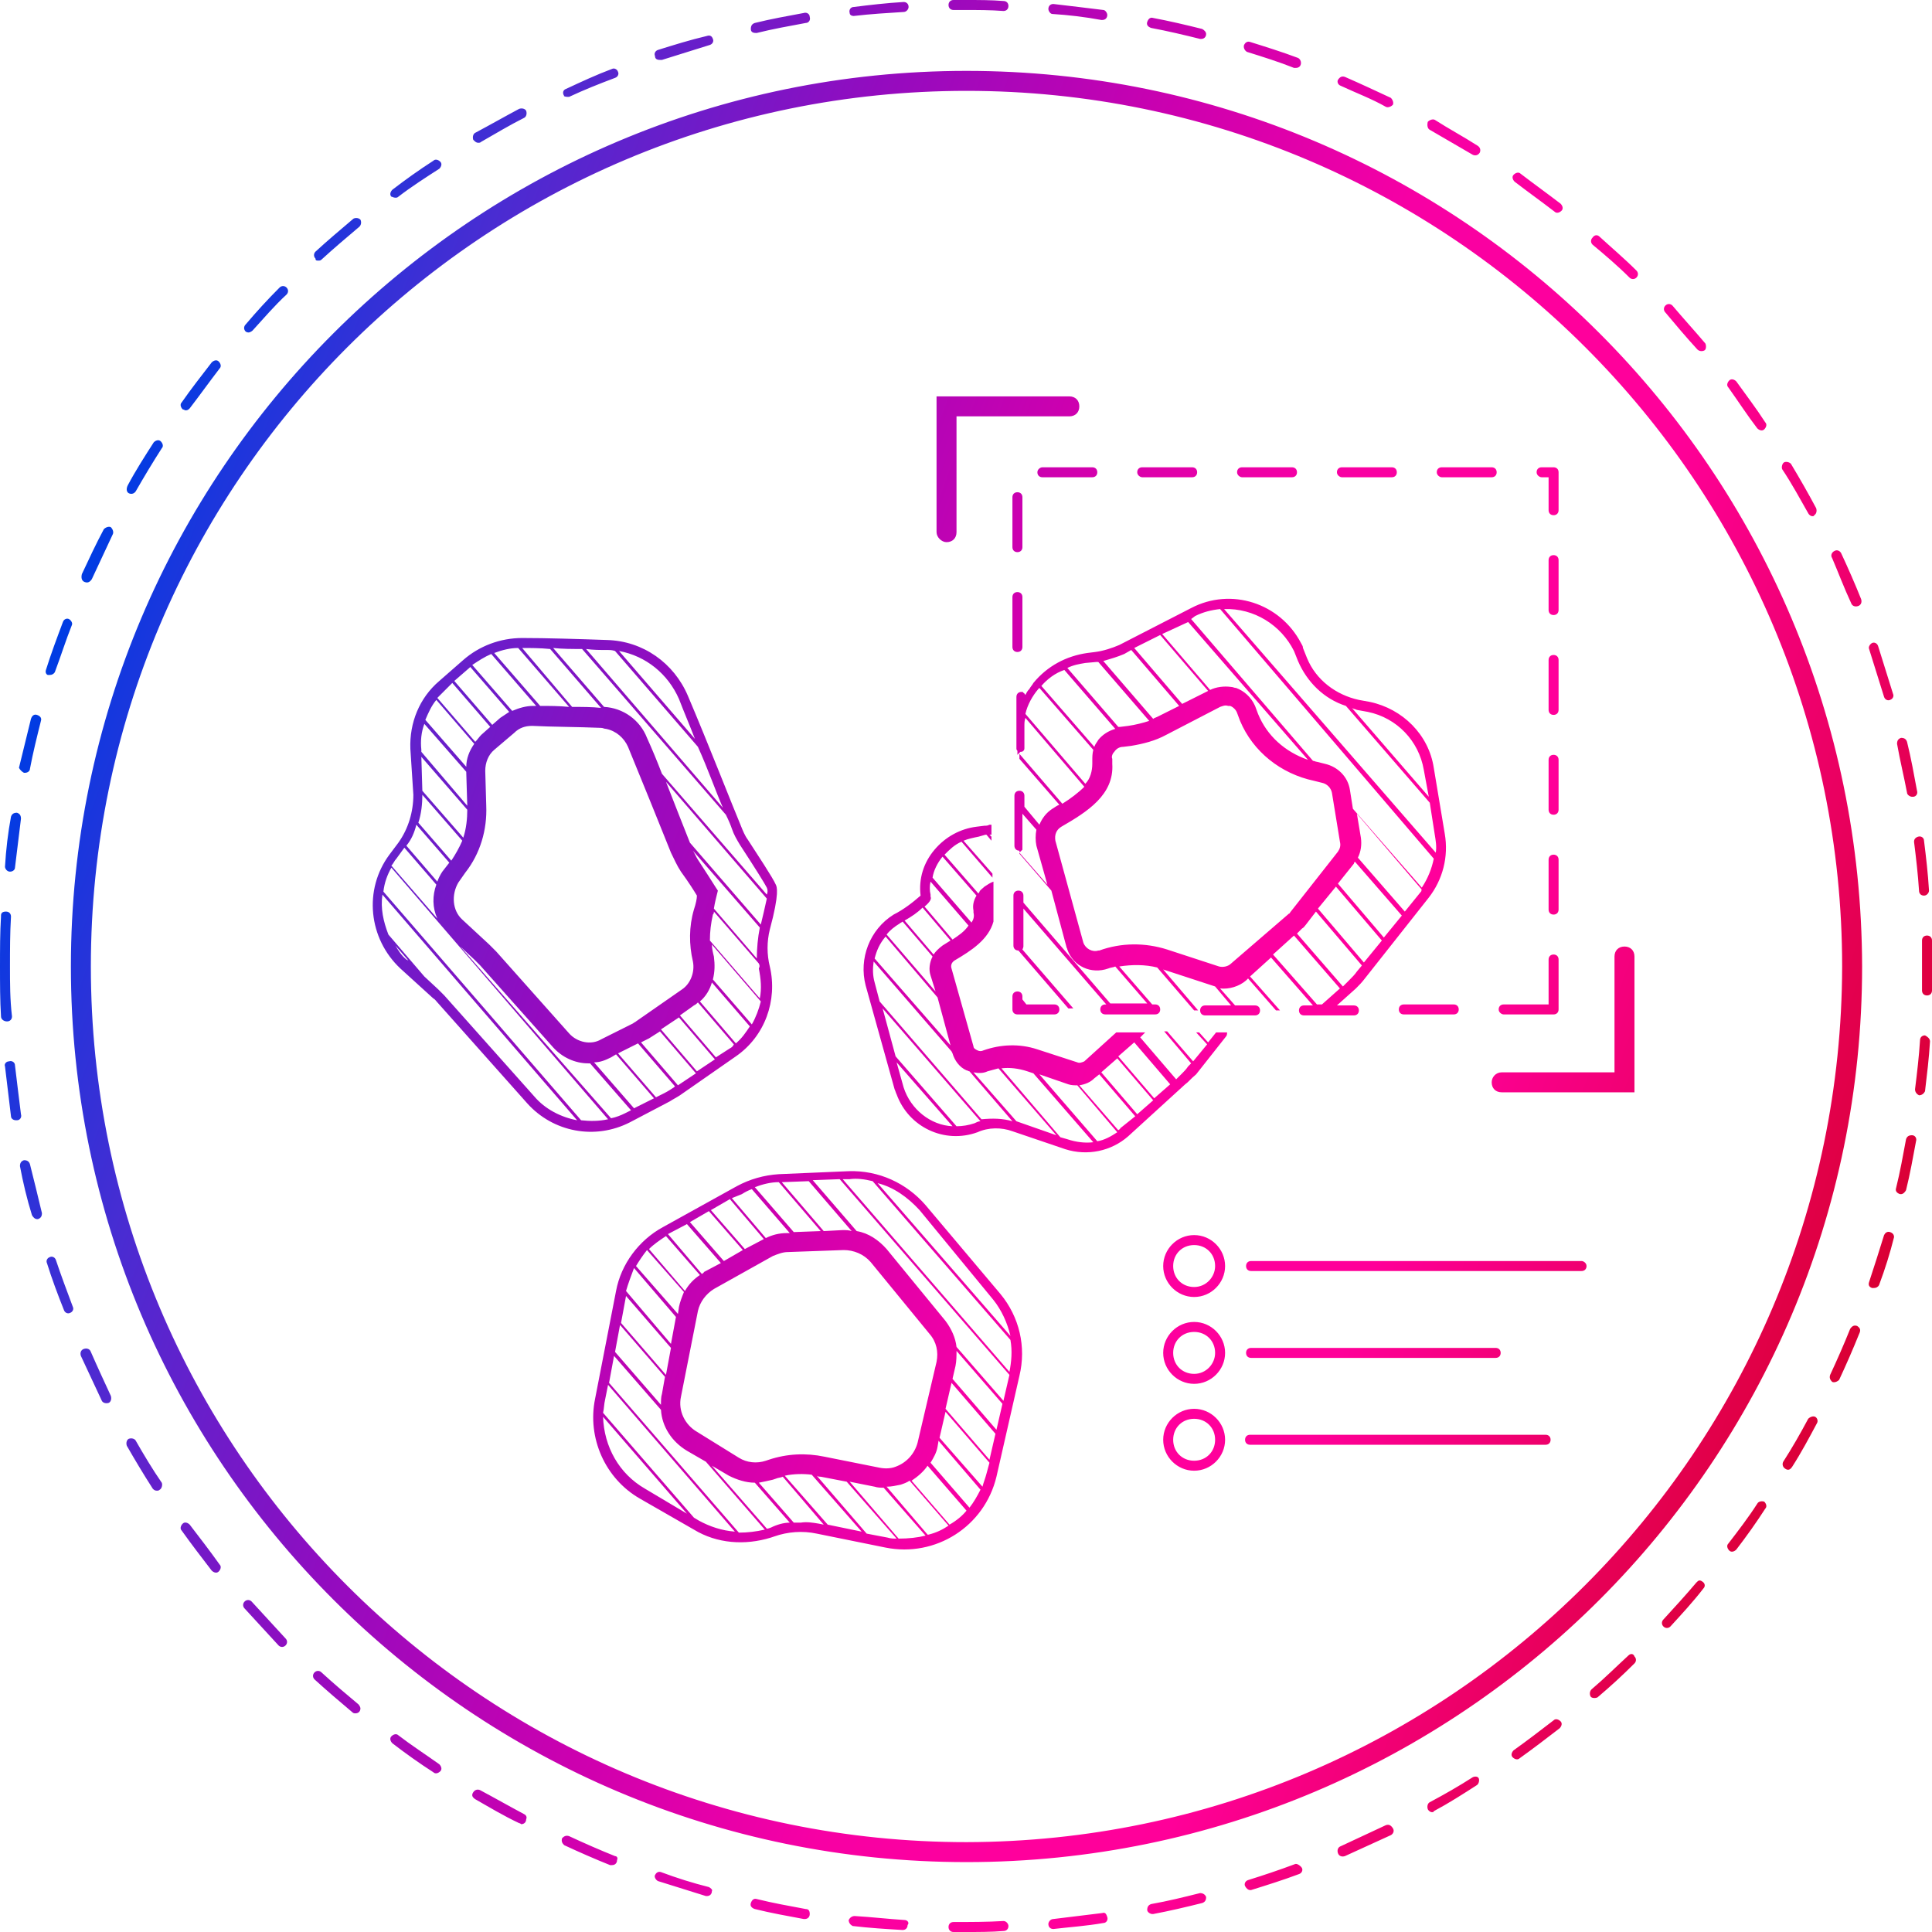 <?xml version="1.0" encoding="UTF-8"?>
<!-- Generator: Adobe Illustrator 25.1.0, SVG Export Plug-In . SVG Version: 6.00 Build 0)  -->
<svg xmlns="http://www.w3.org/2000/svg" xmlns:xlink="http://www.w3.org/1999/xlink" version="1.1" id="Ebene_1" x="0px" y="0px" viewBox="0 0 193.5 193.5" style="enable-background:new 0 0 193.5 193.5;" xml:space="preserve">
<style type="text/css">
	.st0{fill:url(#SVGID_1_);}
</style>
<linearGradient id="SVGID_1_" gradientUnits="userSpaceOnUse" x1="5.817" y1="140.863" x2="187.71" y2="74.659" gradientTransform="matrix(1 0 0 -1 0 204.506)">
	<stop offset="0" style="stop-color:#003CE3"></stop>
	<stop offset="0.137" style="stop-color:#492CD2"></stop>
	<stop offset="0.302" style="stop-color:#940BBF"></stop>
	<stop offset="0.452" style="stop-color:#CD00AF"></stop>
	<stop offset="0.582" style="stop-color:#F700A4"></stop>
	<stop offset="0.686" style="stop-color:#FF009C"></stop>
	<stop offset="0.751" style="stop-color:#FF0099"></stop>
	<stop offset="1" style="stop-color:#DA0035"></stop>
</linearGradient>
<path class="st0" d="M4.6,67.1c0.5-1.6,1.1-3.2,1.7-4.8c0.1-0.3,0.4-0.4,0.6-0.3s0.4,0.4,0.3,0.6c0,0,0,0,0,0  c-0.6,1.5-1.1,3.1-1.7,4.7c-0.1,0.2-0.3,0.3-0.5,0.3c-0.1,0-0.1,0-0.2,0C4.7,67.6,4.5,67.4,4.6,67.1C4.6,67.1,4.6,67.1,4.6,67.1z   M191.7,84.3c0.2,1.6,0.4,3.3,0.5,4.9c0,0.3,0.2,0.5,0.5,0.5c0,0,0,0,0,0c0.3,0,0.5-0.3,0.5-0.5c0,0,0,0,0,0c-0.1-1.7-0.3-3.4-0.5-5  c0-0.3-0.3-0.5-0.6-0.4S191.7,84.1,191.7,84.3L191.7,84.3L191.7,84.3z M90.6,192.3c-1.6-0.1-3.3-0.3-5-0.4c-0.3,0-0.5,0.2-0.6,0.4  c0,0.3,0.2,0.5,0.4,0.6c1.7,0.2,3.3,0.3,5,0.4c0,0,0,0,0,0c0.3,0,0.5-0.2,0.5-0.5C91.1,192.6,90.9,192.3,90.6,192.3L90.6,192.3z   M3,116.6c-0.1-0.3-0.3-0.4-0.6-0.4c-0.3,0.1-0.4,0.3-0.4,0.6l0,0c0.3,1.6,0.7,3.3,1.2,4.9c0.1,0.2,0.3,0.4,0.5,0.4c0,0,0.1,0,0.1,0  c0.3-0.1,0.4-0.3,0.4-0.6C3.8,119.8,3.4,118.2,3,116.6z M2.4,77.4c0,0,0.1,0,0.1,0C2.8,77.4,3,77.2,3,77c0.3-1.6,0.7-3.2,1.1-4.8  c0.1-0.3-0.1-0.5-0.4-0.6c-0.3-0.1-0.5,0.1-0.6,0.4l0,0c-0.4,1.6-0.8,3.3-1.2,4.9C2,77.1,2.2,77.3,2.4,77.4  C2.4,77.4,2.4,77.4,2.4,77.4z M8.5,58.3c0.3,0.1,0.5,0,0.7-0.3c0,0,0,0,0,0c0.7-1.5,1.4-3,2.1-4.5c0.1-0.2,0-0.5-0.2-0.7  c-0.2-0.1-0.5,0-0.7,0.2c-0.8,1.5-1.5,3-2.2,4.5C8.1,57.9,8.2,58.2,8.5,58.3C8.5,58.3,8.5,58.3,8.5,58.3z M1.5,106.7  c0-0.3-0.3-0.5-0.6-0.4c-0.3,0-0.5,0.3-0.4,0.5c0.2,1.7,0.4,3.3,0.6,5c0,0.2,0.2,0.4,0.5,0.4c0,0,0.1,0,0.1,0c0.3,0,0.5-0.3,0.4-0.6  C1.9,110,1.7,108.4,1.5,106.7z M1,87.3C1,87.3,1,87.3,1,87.3c0.3,0,0.5-0.2,0.5-0.4c0.2-1.6,0.4-3.3,0.6-4.9c0-0.3-0.1-0.5-0.4-0.6  c-0.3,0-0.5,0.1-0.6,0.4c0,0,0,0,0,0c-0.3,1.6-0.5,3.3-0.6,5C0.5,87,0.7,87.3,1,87.3C1,87.3,1,87.3,1,87.3z M0.7,102.3  c0.3,0,0.5-0.2,0.5-0.5c0,0,0,0,0,0C1,100.1,1,98.5,1,96.8v0c0,0,0,0,0,0c0-1.7,0-3.3,0.1-5c0-0.3-0.2-0.5-0.5-0.5c0,0,0,0,0,0  c-0.3,0-0.5,0.1-0.5,0.4c0,0,0,0,0,0.1C0,93.4,0,95.1,0,96.8v0c0,0,0,0,0,0c0,1.7,0,3.4,0.1,5C0.1,102.1,0.4,102.3,0.7,102.3  L0.7,102.3z M5.6,126.2c-0.1-0.3-0.4-0.4-0.6-0.3c-0.3,0.1-0.4,0.4-0.3,0.6c0.5,1.6,1.1,3.2,1.7,4.7c0.1,0.3,0.4,0.4,0.6,0.3  c0.3-0.1,0.4-0.4,0.3-0.6c0,0,0,0,0,0C6.7,129.3,6.1,127.7,5.6,126.2z M71,189c-1.6-0.4-3.2-0.9-4.8-1.5c-0.3-0.1-0.5,0.1-0.6,0.3  s0.1,0.5,0.3,0.6c0,0,0,0,0,0c1.6,0.5,3.2,1,4.8,1.5c0,0,0.1,0,0.1,0c0.3,0,0.5-0.2,0.5-0.5C71.4,189.3,71.2,189.1,71,189L71,189z   M61.6,185.9c-1.5-0.6-3.1-1.3-4.6-2c-0.3-0.1-0.5,0-0.7,0.2c-0.1,0.3,0,0.5,0.2,0.7l0,0c1.5,0.7,3.1,1.4,4.6,2c0.1,0,0.1,0,0.2,0  c0.3,0,0.5-0.2,0.5-0.5C61.9,186.1,61.8,185.9,61.6,185.9L61.6,185.9z M185.4,60.4c0.1,0.3,0.4,0.4,0.7,0.3s0.4-0.4,0.3-0.7  c-0.6-1.5-1.3-3.1-2-4.6c-0.1-0.2-0.4-0.4-0.7-0.2c-0.2,0.1-0.4,0.4-0.2,0.7c0,0,0,0,0,0C184.1,57.3,184.7,58.9,185.4,60.4z   M100.5,192.4c-1.6,0.1-3.3,0.1-5,0.1c-0.3,0-0.5,0.2-0.5,0.5c0,0.3,0.2,0.5,0.5,0.5c0,0,0,0,0,0c0.4,0,0.8,0,1.2,0  c1.3,0,2.6,0,3.8-0.1c0.3,0,0.5-0.2,0.5-0.5C101,192.7,100.8,192.4,100.5,192.4C100.6,192.4,100.5,192.4,100.5,192.4z M80.7,191.2  c-1.6-0.3-3.3-0.6-4.9-1c-0.3-0.1-0.5,0.1-0.6,0.4s0.1,0.5,0.4,0.6c1.6,0.4,3.3,0.7,4.9,1c0,0,0.1,0,0.1,0c0.3,0,0.5-0.2,0.5-0.5  C81.1,191.4,81,191.2,80.7,191.2L80.7,191.2z M25.2,160.4c-0.2-0.2-0.5-0.2-0.7,0s-0.2,0.5,0,0.7c0,0,0,0,0,0  c1.1,1.2,2.3,2.5,3.4,3.7c0.2,0.2,0.5,0.2,0.7,0c0.2-0.2,0.2-0.5,0-0.7C27.5,162.9,26.3,161.6,25.2,160.4z M52.5,181.7  c-1.5-0.8-2.9-1.6-4.4-2.4c-0.2-0.1-0.5-0.1-0.7,0.2s-0.1,0.5,0.2,0.7c0,0,0,0,0,0c1.4,0.8,2.9,1.7,4.4,2.4c0.1,0,0.2,0.1,0.2,0.1  c0.3,0,0.5-0.2,0.5-0.5C52.8,182,52.7,181.8,52.5,181.7L52.5,181.7z M19,152.7c-0.2-0.2-0.5-0.3-0.7-0.1c-0.2,0.2-0.3,0.5-0.1,0.7  c1,1.4,2,2.7,3,4c0.2,0.2,0.5,0.3,0.7,0.1s0.3-0.5,0.1-0.7C21,155.3,20,154,19,152.7z M9.1,135.4c-0.1-0.3-0.4-0.4-0.7-0.3  c-0.3,0.1-0.4,0.4-0.3,0.7c0,0,0,0,0,0c0.7,1.5,1.4,3,2.1,4.5c0.1,0.2,0.4,0.3,0.7,0.2c0.2-0.1,0.3-0.4,0.2-0.7  C10.5,138.5,9.8,137,9.1,135.4L9.1,135.4z M39.9,173.8c-0.2-0.2-0.5-0.1-0.7,0.1s-0.1,0.5,0.1,0.7c1.3,1,2.7,2,4.1,2.9  c0.2,0.2,0.5,0.1,0.7-0.1c0.2-0.2,0.1-0.5-0.1-0.7C42.6,175.7,41.2,174.8,39.9,173.8L39.9,173.8z M32.2,167.5  c-0.2-0.2-0.5-0.2-0.7,0s-0.2,0.5,0,0.7c0,0,0,0,0,0c1.2,1.1,2.5,2.2,3.8,3.3c0.1,0.1,0.2,0.1,0.3,0.1c0.3,0,0.5-0.2,0.5-0.5  c0-0.1-0.1-0.3-0.2-0.4C34.7,169.7,33.4,168.6,32.2,167.5L32.2,167.5z M124.9,5.2c1.6,0.5,3.2,1,4.7,1.6c0.1,0,0.1,0,0.2,0  c0.3,0,0.5-0.2,0.5-0.5c0-0.2-0.1-0.4-0.3-0.5c-1.6-0.6-3.2-1.1-4.8-1.6c-0.3-0.1-0.5,0.1-0.6,0.3c0,0,0,0,0,0  C124.5,4.8,124.7,5.1,124.9,5.2C124.9,5.2,124.9,5.2,124.9,5.2z M47.9,14.3c0.1,0,0.2,0,0.3-0.1c1.4-0.8,2.9-1.7,4.3-2.4  c0.2-0.1,0.3-0.4,0.2-0.7c-0.1-0.2-0.4-0.3-0.7-0.2c-1.5,0.8-2.9,1.6-4.4,2.4c-0.2,0.1-0.3,0.4-0.2,0.7  C47.6,14.2,47.7,14.3,47.9,14.3z M31.9,26.1c0.1,0,0.2,0,0.3-0.1c1.2-1.1,2.5-2.2,3.8-3.3c0.2-0.2,0.2-0.5,0.1-0.7  c-0.2-0.2-0.5-0.2-0.7-0.1c-1.3,1.1-2.6,2.2-3.8,3.3c-0.2,0.2-0.2,0.5,0,0.7C31.6,26.1,31.7,26.1,31.9,26.1L31.9,26.1z M39.6,19.8  c0.1,0,0.2,0,0.3-0.1c1.3-1,2.7-1.9,4.1-2.8c0.2-0.2,0.3-0.5,0.1-0.7c-0.2-0.2-0.5-0.3-0.7-0.1c-1.4,0.9-2.8,1.9-4.1,2.9  c-0.2,0.2-0.3,0.5-0.1,0.7C39.3,19.7,39.4,19.8,39.6,19.8z M18.6,41.1c0.2,0,0.3-0.1,0.4-0.2c1-1.3,2-2.7,3-4  c0.2-0.2,0.1-0.5-0.1-0.7s-0.5-0.1-0.7,0.1c-1,1.3-2.1,2.7-3,4c-0.2,0.2-0.1,0.5,0.1,0.7c0,0,0,0,0,0C18.4,41,18.5,41.1,18.6,41.1z   M12.9,49.4c0.2,0.1,0.5,0.1,0.7-0.2c0,0,0,0,0,0c0.8-1.4,1.7-2.9,2.6-4.3c0.2-0.2,0.1-0.5-0.1-0.7s-0.5-0.1-0.7,0.1c0,0,0,0,0,0  c-0.9,1.4-1.8,2.8-2.6,4.3C12.6,49,12.7,49.3,12.9,49.4C12.9,49.4,12.9,49.4,12.9,49.4L12.9,49.4z M24.9,33.3c0.1,0,0.3-0.1,0.4-0.2  c1.1-1.2,2.2-2.5,3.4-3.6c0.2-0.2,0.2-0.5,0-0.7c-0.2-0.2-0.5-0.2-0.7,0c-1.2,1.2-2.3,2.4-3.4,3.7c-0.2,0.2-0.2,0.5,0,0.7  C24.6,33.2,24.7,33.3,24.9,33.3L24.9,33.3z M85.5,1.6C85.5,1.6,85.6,1.6,85.5,1.6c1.7-0.2,3.4-0.3,5-0.4c0.3,0,0.5-0.3,0.5-0.5  c0-0.3-0.2-0.5-0.5-0.5c0,0,0,0,0,0c-1.7,0.1-3.4,0.3-5,0.5c-0.3,0-0.5,0.3-0.4,0.6C85.1,1.5,85.3,1.6,85.5,1.6z M66.1,6  c0.1,0,0.1,0,0.2,0c1.6-0.5,3.2-1,4.8-1.5c0.3-0.1,0.4-0.4,0.3-0.6c-0.1-0.3-0.3-0.4-0.6-0.3C69.1,4,67.5,4.5,65.9,5  c-0.3,0.1-0.4,0.4-0.3,0.6C65.6,5.9,65.8,6,66.1,6z M56.8,9.7c0.1,0,0.1,0,0.2,0c1.5-0.7,3-1.3,4.6-1.9c0.3-0.1,0.4-0.4,0.3-0.6  c-0.1-0.3-0.4-0.4-0.6-0.3c-1.6,0.6-3.1,1.3-4.6,2c-0.3,0.1-0.4,0.4-0.2,0.7C56.4,9.6,56.6,9.7,56.8,9.7z M75.7,3.3c0,0,0.1,0,0.1,0  c1.6-0.4,3.3-0.7,4.9-1c0.3,0,0.5-0.3,0.4-0.6c0-0.3-0.3-0.5-0.6-0.4c-1.6,0.3-3.3,0.6-4.9,1c-0.3,0.1-0.4,0.3-0.4,0.6  C75.2,3.2,75.4,3.3,75.7,3.3L75.7,3.3z M115.3,2.8c1.6,0.3,3.3,0.7,4.9,1.1c0,0,0.1,0,0.1,0c0.3,0,0.5-0.2,0.5-0.5  c0-0.2-0.2-0.4-0.4-0.5c-1.6-0.4-3.3-0.8-4.9-1.1c-0.3-0.1-0.5,0.1-0.6,0.4C114.8,2.5,115,2.7,115.3,2.8  C115.3,2.8,115.3,2.8,115.3,2.8L115.3,2.8z M143.2,13c1.4,0.8,2.9,1.7,4.3,2.5c0.2,0.1,0.5,0.1,0.7-0.2c0.1-0.2,0.1-0.5-0.2-0.7  c-1.4-0.9-2.9-1.7-4.3-2.6c-0.2-0.1-0.5,0-0.7,0.2C142.9,12.6,143,12.9,143.2,13L143.2,13z M163.2,27.8c0.2,0.2,0.5,0.2,0.7,0  s0.2-0.5,0-0.7l0,0c-1.2-1.2-2.5-2.3-3.7-3.4c-0.2-0.2-0.5-0.2-0.7,0.1c-0.2,0.2-0.2,0.5,0,0.7C160.7,25.5,162,26.6,163.2,27.8  L163.2,27.8z M155.7,21.2c0.2,0.2,0.5,0.1,0.7-0.1c0.2-0.2,0.1-0.5-0.1-0.7l0,0c-1.3-1-2.7-2-4-3c-0.2-0.2-0.5-0.1-0.7,0.1  c-0.2,0.2-0.1,0.5,0.1,0.7C153,19.2,154.4,20.2,155.7,21.2L155.7,21.2z M170,35c0.2,0.2,0.5,0.2,0.7,0.1s0.2-0.5,0.1-0.7  c-1.1-1.3-2.2-2.5-3.3-3.8c-0.2-0.2-0.5-0.2-0.7,0c-0.2,0.2-0.2,0.5,0,0.7C167.8,32.5,168.9,33.8,170,35z M176,42.9  c0.2,0.2,0.5,0.3,0.7,0.1s0.3-0.5,0.1-0.7l0,0c-0.9-1.4-1.9-2.7-2.9-4.1c-0.2-0.2-0.5-0.3-0.7-0.1s-0.3,0.5-0.1,0.7l0,0  C174.1,40.2,175,41.6,176,42.9L176,42.9z M95.5,1c0.4,0,0.7,0,1.1,0c1.3,0,2.6,0,3.9,0.1h0c0.3,0,0.5-0.2,0.5-0.5  c0-0.3-0.2-0.5-0.5-0.5C99.3,0,98,0,96.8,0c-0.4,0-0.8,0-1.3,0C95.2,0,95,0.2,95,0.5c0,0,0,0,0,0C95,0.8,95.2,1,95.5,1  C95.5,1,95.5,1,95.5,1z M105.4,1.4c1.6,0.1,3.3,0.3,4.9,0.6c0,0,0,0,0.1,0c0.3,0,0.5-0.2,0.5-0.5c0-0.2-0.2-0.5-0.4-0.5  c-1.6-0.2-3.3-0.4-5-0.6c-0.3,0-0.5,0.2-0.5,0.5C105,1.1,105.2,1.4,105.4,1.4C105.4,1.4,105.4,1.4,105.4,1.4L105.4,1.4z   M110.4,191.6c-1.6,0.2-3.3,0.4-4.9,0.6c-0.3,0-0.5,0.3-0.5,0.5c0,0.3,0.2,0.5,0.5,0.5c0,0,0,0,0,0c1.7-0.2,3.3-0.3,5-0.6  c0.3,0,0.5-0.3,0.4-0.6S110.7,191.5,110.4,191.6L110.4,191.6L110.4,191.6z M134.3,8.6c1.5,0.7,3.1,1.3,4.5,2.1  c0.2,0.1,0.5,0,0.7-0.2c0.1-0.2,0-0.5-0.2-0.7c-1.5-0.7-3-1.4-4.6-2.1c-0.3-0.1-0.5,0-0.7,0.3C133.9,8.2,134,8.5,134.3,8.6  L134.3,8.6z M181.1,51.4c0.1,0.2,0.3,0.3,0.4,0.3c0.1,0,0.2,0,0.2-0.1c0.2-0.1,0.3-0.4,0.2-0.7c-0.8-1.5-1.6-2.9-2.5-4.4  c-0.1-0.2-0.5-0.3-0.7-0.2s-0.3,0.5-0.2,0.7C179.5,48.5,180.3,50,181.1,51.4z M13.6,144.3c-0.1-0.2-0.4-0.3-0.7-0.2  c-0.2,0.1-0.3,0.4-0.2,0.7c0.8,1.4,1.7,2.9,2.6,4.3c0.1,0.1,0.2,0.2,0.4,0.2c0.1,0,0.2,0,0.3-0.1c0.2-0.1,0.3-0.5,0.2-0.7  c0,0,0,0,0,0C15.3,147.2,14.4,145.7,13.6,144.3z M191.5,113.7c-0.3,0-0.5,0.1-0.6,0.4c-0.3,1.6-0.6,3.3-1,4.9  c-0.1,0.3,0.1,0.5,0.4,0.6c0,0,0,0,0,0c0,0,0.1,0,0.1,0c0.2,0,0.4-0.2,0.5-0.4c0.4-1.6,0.7-3.3,1-4.9  C192,114,191.8,113.7,191.5,113.7L191.5,113.7z M193.5,94.2c0-0.3-0.2-0.5-0.5-0.5h0c-0.3,0-0.5,0.2-0.5,0.5c0,0,0,0,0,0  c0,0.8,0,1.7,0,2.5c0,0.8,0,1.6,0,2.5c0,0.3,0.2,0.5,0.5,0.5h0c0.3,0,0.5-0.2,0.5-0.5c0-0.8,0-1.7,0-2.5  C193.5,95.9,193.5,95.1,193.5,94.2L193.5,94.2z M192.8,103.7c-0.3,0-0.5,0.2-0.5,0.5c-0.1,1.6-0.3,3.3-0.5,4.9  c0,0.3,0.2,0.5,0.4,0.6c0.3,0,0.5-0.2,0.6-0.4c0.2-1.7,0.4-3.3,0.5-5C193.3,104,193,103.8,192.8,103.7z M120.2,189.6  c-1.6,0.4-3.2,0.8-4.9,1.1c-0.3,0.1-0.4,0.3-0.4,0.6c0,0.2,0.3,0.4,0.5,0.4c0,0,0.1,0,0.1,0c1.6-0.3,3.3-0.7,4.9-1.1  c0.3-0.1,0.4-0.3,0.4-0.6C120.7,189.7,120.4,189.6,120.2,189.6L120.2,189.6z M191,79.4c0,0.2,0.3,0.4,0.5,0.4c0,0,0.1,0,0.1,0  c0.3,0,0.5-0.3,0.4-0.6c-0.3-1.6-0.6-3.3-1-4.9c-0.1-0.3-0.3-0.4-0.6-0.4c0,0,0,0,0,0c-0.3,0.1-0.4,0.3-0.4,0.6  C190.3,76.2,190.7,77.8,191,79.4z M188.7,69.8c0.1,0.3,0.4,0.4,0.6,0.3c0.3-0.1,0.4-0.4,0.3-0.6c-0.5-1.6-1-3.2-1.5-4.8  c-0.1-0.3-0.4-0.4-0.6-0.3s-0.4,0.4-0.3,0.6C187.7,66.6,188.2,68.2,188.7,69.8L188.7,69.8z M189.3,123.4c-0.3-0.1-0.5,0.1-0.6,0.3  c0,0,0,0,0,0c-0.5,1.6-1,3.2-1.5,4.7c-0.1,0.3,0,0.5,0.3,0.6c0,0,0,0,0,0c0.1,0,0.1,0,0.2,0c0.2,0,0.4-0.1,0.5-0.3  c0.6-1.6,1.1-3.2,1.5-4.8C189.7,123.7,189.6,123.5,189.3,123.4C189.3,123.4,189.3,123.4,189.3,123.4L189.3,123.4z M186,132.8  c-0.3-0.1-0.5,0-0.7,0.3c-0.6,1.5-1.3,3.1-2,4.6c-0.1,0.3,0,0.5,0.2,0.7c0.2,0.1,0.5,0,0.7-0.2c0.7-1.5,1.4-3.1,2-4.6  C186.4,133.2,186.3,133,186,132.8L186,132.8z M147.5,178c-1.4,0.9-2.8,1.7-4.3,2.5c-0.2,0.1-0.3,0.4-0.2,0.7  c0.1,0.2,0.3,0.3,0.4,0.3c0.1,0,0.2,0,0.2-0.1c1.5-0.8,2.9-1.7,4.3-2.6c0.2-0.1,0.3-0.5,0.2-0.7S147.7,177.9,147.5,178z   M138.8,182.8c-1.5,0.7-3,1.4-4.5,2.1c-0.3,0.1-0.4,0.4-0.3,0.7s0.4,0.4,0.7,0.3c1.5-0.7,3.1-1.4,4.6-2.1c0.2-0.1,0.4-0.4,0.2-0.7  S139.1,182.7,138.8,182.8L138.8,182.8z M155.6,172.3c-1.3,1-2.6,2-4,3c-0.2,0.2-0.3,0.5-0.1,0.7s0.5,0.3,0.7,0.1c0,0,0,0,0,0  c1.4-1,2.7-2,4-3c0.2-0.2,0.3-0.5,0.1-0.7S155.8,172.1,155.6,172.3L155.6,172.3z M129.7,186.7c-1.6,0.6-3.1,1.1-4.7,1.6  c-0.3,0.1-0.4,0.4-0.3,0.6c0.1,0.2,0.3,0.4,0.5,0.4c0,0,0.1,0,0.1,0c1.6-0.5,3.2-1,4.8-1.6c0.3-0.1,0.4-0.4,0.3-0.6  S129.9,186.6,129.7,186.7L129.7,186.7z M163.1,165.8c-1.2,1.1-2.4,2.3-3.7,3.4c-0.2,0.2-0.2,0.5-0.1,0.7s0.5,0.2,0.7,0.1  c1.3-1.1,2.5-2.2,3.7-3.4c0.2-0.2,0.2-0.5,0-0.7C163.6,165.6,163.3,165.6,163.1,165.8L163.1,165.8z M176,150.6  c-0.9,1.4-1.9,2.7-2.9,4c-0.2,0.2-0.1,0.5,0.1,0.7s0.5,0.1,0.7-0.1c1-1.3,2-2.7,2.9-4.1c0.2-0.2,0.1-0.5-0.1-0.7  C176.4,150.3,176.1,150.4,176,150.6L176,150.6L176,150.6z M169.9,158.5c-1.1,1.3-2.2,2.5-3.3,3.7c-0.2,0.2-0.2,0.5,0,0.7  c0.2,0.2,0.5,0.2,0.7,0c0,0,0,0,0,0c1.1-1.2,2.3-2.5,3.3-3.8c0.2-0.2,0.2-0.5-0.1-0.7S170.1,158.3,169.9,158.5z M181.8,141.9  c-0.2-0.1-0.5,0-0.7,0.2c-0.8,1.5-1.6,2.9-2.5,4.3c-0.1,0.2-0.1,0.5,0.2,0.7s0.5,0.1,0.7-0.2c0.9-1.4,1.7-2.9,2.5-4.4  C182.1,142.3,182,142,181.8,141.9L181.8,141.9z M186.5,96.8c0,49.5-40.2,89.7-89.7,89.7c-49.5,0-89.7-40.2-89.7-89.7  c0-49.5,40.2-89.7,89.7-89.7C146.3,7.1,186.4,47.2,186.5,96.8L186.5,96.8z M184.5,96.8c0-48.4-39.3-87.7-87.7-87.7  S9.1,48.3,9.1,96.8s39.3,87.7,87.7,87.7c0,0,0,0,0,0C145.2,184.4,184.4,145.2,184.5,96.8L184.5,96.8z M63.1,112.4  c-3.5,1.8-7.7,1-10.3-1.9l-8.9-10c-0.2-0.2-0.3-0.4-0.5-0.5l-3.3-3c-3.2-3-3.7-7.9-1.1-11.4l0.9-1.2c1-1.4,1.5-3.1,1.5-4.8L41.1,75  c-0.1-2.6,0.9-5.1,2.9-6.8l2.4-2.1c1.6-1.4,3.7-2.2,5.9-2.2c2.4,0,5.7,0.1,8.5,0.2c3.6,0.1,6.7,2.3,8.1,5.6v0c2,4.7,4.5,11.1,5.3,13  c0.2,0.5,0.4,1,0.7,1.4c0.9,1.4,2.5,3.8,2.8,4.5c0.1,0.2,0.4,0.8-0.6,4.5c-0.3,1.2-0.3,2.5,0,3.7c0.8,3.4-0.5,7-3.4,9l-5.6,3.9  c-0.3,0.2-0.7,0.4-1,0.6L63.1,112.4z M42.2,75.3l4.6,5.4l-0.1-3.3c0,0,0-0.1,0-0.1l-4.2-4.8c-0.3,0.8-0.4,1.7-0.3,2.6L42.2,75.3z   M46.8,81.1l-4.6-5.3l0.1,3.4l4.1,4.7C46.7,83,46.8,82,46.8,81.1z M47.5,74.5l-3.8-4.4c-0.5,0.6-0.8,1.3-1.1,2l4.1,4.7  C46.7,76,47,75.2,47.5,74.5z M41.9,82.4l3.3,3.8c0.4-0.6,0.8-1.3,1.1-2l-4-4.6C42.3,80.5,42.2,81.5,41.9,82.4z M46.3,92.1l2.7,2.5  c0.2,0.2,0.5,0.5,0.7,0.7l7.3,8.2c0.8,0.9,2.2,1.2,3.2,0.6l3.2-1.6c0.1-0.1,0.2-0.1,0.3-0.2l4.6-3.2c0.9-0.6,1.3-1.8,1.1-2.8  c-0.4-1.7-0.4-3.5,0.1-5.2c0.2-0.6,0.3-1.1,0.3-1.4c-0.3-0.5-0.8-1.3-1.6-2.4c-0.4-0.6-0.7-1.3-1-1.9c-1-2.5-2.9-7.2-4.3-10.6  c-0.4-0.9-1.2-1.6-2.2-1.8h0c-0.2,0-0.3-0.1-0.5-0.1c-2.3-0.1-5-0.1-6.9-0.2l0,0c-0.7,0-1.3,0.2-1.8,0.7l-2,1.7  c-0.6,0.5-0.9,1.3-0.9,2.1l0.1,3.5c0.1,2.4-0.6,4.8-2.1,6.7l-0.7,1C45.2,89.6,45.3,91.2,46.3,92.1L46.3,92.1z M51.9,64.9  c-0.8,0-1.6,0.2-2.4,0.5l4.6,5.3c0.9,0,1.9,0,2.9,0.1L51.9,64.9z M49.2,65.5c-0.7,0.3-1.3,0.7-1.9,1.1l4,4.6  c0.7-0.3,1.4-0.5,2.1-0.5c0.1,0,0.2,0,0.3,0L49.2,65.5z M76,96.5l-4.5-5.2c0,0.1,0,0.2-0.1,0.3c-0.2,0.9-0.3,1.7-0.3,2.6l5,5.8  c0.2-1,0.1-2-0.1-3C76.1,96.8,76.1,96.7,76,96.5z M76.1,92.9l-6.7-7.7c0.2,0.3,0.3,0.6,0.5,0.9c0.9,1.4,1.5,2.3,1.8,2.8l0.2,0.3  l-0.1,0.4c-0.1,0.4-0.2,0.8-0.3,1.4l4.3,5C75.8,95,75.9,93.9,76.1,92.9L76.1,92.9z M71.4,98.1l3.9,4.5c0.4-0.7,0.7-1.5,0.9-2.3  l-4.9-5.7c0,0.4,0.1,0.8,0.2,1.2C71.6,96.6,71.6,97.3,71.4,98.1L71.4,98.1z M76.8,90L66.7,78.3c0.9,2.3,1.8,4.6,2.4,6.1l7.1,8.2  C76.4,91.8,76.6,90.9,76.8,90L76.8,90z M65,104c-0.2,0.1-0.4,0.2-0.6,0.3l-0.2,0.1l3.7,4.3l1.8-1.2l-3.6-4.2L65,104z M69.8,107.3  l1.8-1.2l-3.6-4.2l-1.8,1.2L69.8,107.3z M59.5,106.4l4,4.6l2-1l-3.8-4.4l-0.5,0.3C60.6,106.2,60.1,106.4,59.5,106.4z M67.5,108.9  l0.1-0.1l-3.7-4.3l-2,1l3.8,4.4l0.8-0.4C66.9,109.3,67.2,109.1,67.5,108.9L67.5,108.9z M73.1,105c0.2-0.1,0.3-0.2,0.4-0.4l-3.6-4.2  c-0.1,0.1-0.2,0.2-0.4,0.3l-1.4,1l3.6,4.2L73.1,105z M75.1,102.8l-3.8-4.4c-0.2,0.7-0.6,1.4-1.2,1.9l3.6,4.2  C74.3,104,74.7,103.4,75.1,102.8z M74.1,84.6c-0.3-0.5-0.6-1-0.8-1.6c-0.1-0.3-0.3-0.8-0.6-1.4L58.3,65c-1,0-2,0-2.9-0.1l5.1,5.9  c1.9,0.1,3.6,1.3,4.3,3.1c0.5,1.1,1,2.3,1.5,3.6l10.5,12.1c0.1-0.2,0.1-0.5,0-0.7C76.6,88.5,75.6,86.9,74.1,84.6L74.1,84.6z M68,70  L68,70c-1.1-2.5-3.3-4.3-6-4.8l7.6,8.8C69.1,72.7,68.5,71.3,68,70z M60.8,65.1c-0.7,0-1.4,0-2.1-0.1l13.7,15.9  c-0.7-1.6-1.5-3.9-2.5-6.1l-8.3-9.6C61.3,65.1,61.1,65.1,60.8,65.1L60.8,65.1z M52.3,64.9L52.3,64.9l5,5.9c1,0,2,0,2.9,0.1L55.1,65  C54.1,64.9,53.1,64.9,52.3,64.9L52.3,64.9z M45.5,68.2l3.8,4.4l0.8-0.7c0.3-0.2,0.6-0.4,0.9-0.6l-3.9-4.5c0,0,0,0-0.1,0.1L45.5,68.2  z M43.8,69.9l3.8,4.4c0.2-0.2,0.4-0.5,0.6-0.7l0.9-0.8l-3.8-4.4L44.7,69C44.4,69.3,44.1,69.6,43.8,69.9L43.8,69.9z M40.7,84.7  l3.1,3.6c0.1-0.3,0.3-0.7,0.5-1l0.7-0.9l-3.3-3.8C41.5,83.4,41.2,84.1,40.7,84.7z M39.7,86c-0.2,0.2-0.3,0.5-0.5,0.7l4.6,5.3  c-0.5-1.1-0.5-2.3-0.1-3.4l-3.2-3.7L39.7,86z M53.5,109.8c1.1,1.3,2.7,2.1,4.3,2.4L38.3,89.6c-0.2,1.4,0.1,2.7,0.6,4l3.6,4.2  l1.4,1.3c0.2,0.2,0.4,0.4,0.6,0.6L53.5,109.8z M40.7,96.1l0.2,0.1l-1.3-1.5C39.9,95.2,40.2,95.7,40.7,96.1z M60.9,112.1L39.2,86.9  c-0.4,0.7-0.7,1.5-0.8,2.4l19.8,22.9C59.1,112.3,60,112.3,60.9,112.1z M62.6,111.5l0.6-0.3l-4.1-4.7c-0.1,0-0.1,0-0.2,0  c-1.3,0-2.6-0.6-3.5-1.6l-7.3-8.2c-0.2-0.2-0.4-0.4-0.6-0.6l-1.4-1.3L61.2,112C61.7,111.9,62.2,111.7,62.6,111.5L62.6,111.5z   M100.2,129.6c1.9,2.3,2.6,5.3,1.9,8.2l-2.3,10.1c-1.2,5-6.1,8.1-11.1,7.1l-6.9-1.4c-1.4-0.3-2.9-0.2-4.3,0.3l-0.3,0.1  c-2.6,0.8-5.4,0.6-7.7-0.8l-5.4-3.1c-3.5-2-5.3-6.1-4.5-10l2.1-10.8c0.5-2.7,2.3-5.1,4.7-6.4l7.4-4.1c1.3-0.7,2.7-1.1,4.2-1.2l7-0.3  c3-0.1,5.8,1.2,7.7,3.4L100.2,129.6z M87.9,118.5l13.3,15.3c-0.3-1.3-0.9-2.6-1.7-3.6l-7.4-9C90.9,119.9,89.5,118.9,87.9,118.5z   M84.4,118.1l16.7,19.3c0.2-1,0.3-2.1,0.1-3.2l-13.8-15.9c-0.8-0.2-1.6-0.3-2.3-0.2L84.4,118.1z M93.8,136.4c0.2-1,0-2-0.7-2.8  l-5.9-7.2c-0.7-0.8-1.7-1.2-2.7-1.2l-5.6,0.2c-0.5,0-1,0.2-1.5,0.4l-5.9,3.3c-0.8,0.5-1.4,1.3-1.6,2.2l-1.7,8.6  c-0.3,1.4,0.4,2.8,1.6,3.5L74,146c0.8,0.5,1.8,0.6,2.7,0.3l0.3-0.1c1.8-0.6,3.7-0.7,5.6-0.3l5.5,1.1c0.5,0.1,1.1,0.1,1.6-0.1  c1.1-0.4,1.9-1.3,2.2-2.4L93.8,136.4z M78.6,147.8l4.3,4.9l3.4,0.7l-5-5.7C80.5,147.6,79.5,147.6,78.6,147.8L78.6,147.8z   M66.2,141.2l-4.7-5.4l-0.5,2.7l13,15c0.9,0,1.7-0.1,2.6-0.3l-5.9-6.8l-1.9-1.1C67.3,144.4,66.3,142.9,66.2,141.2L66.2,141.2z   M70,152.3c1.1,0.6,2.3,1,3.6,1.1l-12.7-14.7l-0.3,1.5c-0.1,0.4-0.1,0.9-0.2,1.3l9.1,10.5L70,152.3z M70.1,127.7l-3.4-3.9  c-0.6,0.4-1.2,0.8-1.7,1.3l3.6,4.2C69,128.6,69.5,128.1,70.1,127.7z M67.2,135l-4.5-5.2l-0.5,2.7l4.5,5.2L67.2,135z M62.1,132.7  l-0.5,2.7l4.6,5.3c0-0.4,0-0.8,0.1-1.1l0.3-1.7L62.1,132.7z M76.5,124.1C76.5,124.1,76.5,124.1,76.5,124.1l-3.4-4l-1.9,1.1l3.4,3.9  L76.5,124.1z M71,121.3l-1.9,1.1l3.4,3.9l1.9-1.1L71,121.3z M84.4,123.2c0.3,0,0.6,0,0.9,0.1l-4.3-5l-2.7,0.1l4.2,4.9L84.4,123.2z   M78,118.4c-0.8,0-1.6,0.2-2.4,0.5l3.9,4.5l2.7-0.1L78,118.4z M94.7,141.1l4.4,5.1l0.6-2.6l-4.4-5.1L94.7,141.1z M99.8,143.2  l0.6-2.6l-4.6-5.3c0,0.5,0,1-0.1,1.5l-0.3,1.3L99.8,143.2z M100.5,140.3l0.6-2.6l-17-19.6l-2.7,0.1l4.4,5.1c1.2,0.2,2.2,0.9,3,1.8  l5.9,7.2c0.6,0.8,1,1.7,1.1,2.6L100.5,140.3z M73.3,120l3.4,4c0.6-0.3,1.3-0.5,2.1-0.5l0.3,0l-3.8-4.4c-0.3,0.1-0.7,0.3-1,0.5  L73.3,120z M66.9,123.6L66.9,123.6l3.4,4c0.1-0.1,0.2-0.1,0.2-0.2l1.7-0.9l-3.4-3.9L66.9,123.6z M63.7,126.8l4.2,4.8l0.1-0.7  c0.1-0.5,0.3-1,0.5-1.5l-3.7-4.2C64.4,125.7,64,126.3,63.7,126.8L63.7,126.8z M62.7,129.3L62.7,129.3l4.5,5.3l0.5-2.7l-4.2-4.9  C63.2,127.8,62.9,128.6,62.7,129.3L62.7,129.3z M64.6,149.1l4.2,2.5l-8.4-9.7C60.5,144.9,62,147.6,64.6,149.1L64.6,149.1z   M79.1,152.5l-3.5-4c-0.9,0-1.8-0.3-2.6-0.7l-1.7-1l5.5,6.3c0,0,0.1,0,0.1,0l0.3-0.1C77.8,152.7,78.5,152.5,79.1,152.5L79.1,152.5z   M82,152.6l0.5,0.1l-4.1-4.8c-0.2,0.1-0.5,0.1-0.7,0.2l-0.3,0.1c-0.4,0.1-0.9,0.2-1.4,0.3l3.5,4c0.2,0,0.5,0,0.7,0  C80.8,152.4,81.4,152.5,82,152.6L82,152.6z M88.9,154c0.3,0.1,0.6,0.1,0.9,0.1l-5-5.7l-2.6-0.5c-0.1,0-0.3,0-0.4-0.1l5,5.8L88.9,154  z M92.7,153.8l-4.2-4.8c-0.3,0-0.6,0-0.9-0.1l-2.5-0.5l4.9,5.7C91,154.1,91.9,154,92.7,153.8L92.7,153.8z M95,152.8l-3.9-4.5  c-0.3,0.2-0.6,0.3-0.9,0.4c-0.5,0.1-0.9,0.2-1.4,0.2l4.1,4.8c0,0,0.1,0,0.1,0C93.8,153.5,94.4,153.2,95,152.8L95,152.8z M96.8,151.3  l-3.9-4.5c-0.4,0.6-1,1.1-1.6,1.5l3.8,4.4C95.8,152.3,96.4,151.8,96.8,151.3L96.8,151.3z M98.2,149.2l-4.2-4.9l-0.1,0.6  c-0.1,0.6-0.4,1.1-0.7,1.6l3.9,4.5C97.5,150.5,97.9,149.8,98.2,149.2L98.2,149.2z M98.8,147.6l0.3-1.1l-4.4-5.1l-0.6,2.6l4.3,4.9  C98.5,148.5,98.7,148,98.8,147.6L98.8,147.6z M94.8,54.3c0.6,0,1-0.4,1-1c0,0,0,0,0,0V41.7h11.3c0.6,0,1-0.4,1-1s-0.4-1-1-1H93.8  v13.6C93.8,53.8,94.3,54.3,94.8,54.3C94.8,54.3,94.8,54.3,94.8,54.3L94.8,54.3z M149.4,108.4c0,0.6,0.4,1,1,1c0,0,0,0,0,0h13.3V95.8  c0-0.6-0.4-1-1-1s-1,0.4-1,1v11.6h-11.3C149.8,107.4,149.4,107.9,149.4,108.4C149.4,108.4,149.4,108.4,149.4,108.4L149.4,108.4z   M122.7,126.8c0,1.7-1.4,3.1-3.1,3.1s-3.1-1.4-3.1-3.1c0-1.7,1.4-3.1,3.1-3.1c0,0,0,0,0,0C121.3,123.7,122.7,125.1,122.7,126.8  L122.7,126.8z M121.7,126.8c0-1.2-0.9-2.1-2.1-2.1c-1.2,0-2.1,0.9-2.1,2.1c0,1.2,0.9,2.1,2.1,2.1l0,0  C120.8,128.9,121.7,127.9,121.7,126.8L121.7,126.8z M158.4,126.3h-33.1c-0.3,0-0.5,0.2-0.5,0.5s0.2,0.5,0.5,0.5h33.1  c0.3,0,0.5-0.2,0.5-0.5S158.6,126.3,158.4,126.3L158.4,126.3z M122.7,135.5c0,1.7-1.4,3.1-3.1,3.1s-3.1-1.4-3.1-3.1  c0-1.7,1.4-3.1,3.1-3.1c0,0,0,0,0,0C121.3,132.4,122.7,133.8,122.7,135.5L122.7,135.5z M121.7,135.5c0-1.2-0.9-2.1-2.1-2.1  s-2.1,0.9-2.1,2.1s0.9,2.1,2.1,2.1c0,0,0,0,0,0C120.8,137.6,121.7,136.6,121.7,135.5L121.7,135.5z M125.3,136h24.5  c0.3,0,0.5-0.2,0.5-0.5s-0.2-0.5-0.5-0.5h-24.5c-0.3,0-0.5,0.2-0.5,0.5S125,136,125.3,136L125.3,136z M122.7,144.2  c0,1.7-1.4,3.1-3.1,3.1s-3.1-1.4-3.1-3.1c0-1.7,1.4-3.1,3.1-3.1c0,0,0,0,0,0C121.3,141.1,122.7,142.5,122.7,144.2L122.7,144.2z   M121.7,144.2c0-1.2-0.9-2.1-2.1-2.1s-2.1,0.9-2.1,2.1s0.9,2.1,2.1,2.1c0,0,0,0,0,0C120.8,146.3,121.7,145.4,121.7,144.2  L121.7,144.2z M154.8,143.7h-29.6c-0.3,0-0.5,0.2-0.5,0.5s0.2,0.5,0.5,0.5h29.6c0.3,0,0.5-0.2,0.5-0.5S155.1,143.7,154.8,143.7  L154.8,143.7z M101.4,64.8c0,0.3,0.2,0.5,0.5,0.5s0.5-0.2,0.5-0.5v-5c0-0.3-0.2-0.5-0.5-0.5s-0.5,0.2-0.5,0.5V64.8z M101.9,55.3  c0.3,0,0.5-0.2,0.5-0.5c0,0,0,0,0,0v-5c0-0.3-0.2-0.5-0.5-0.5s-0.5,0.2-0.5,0.5v5C101.4,55.1,101.6,55.3,101.9,55.3  C101.9,55.3,101.9,55.3,101.9,55.3z M101.9,99.3c-0.3,0-0.5,0.2-0.5,0.5c0,0,0,0,0,0v1.3c0,0.3,0.2,0.5,0.5,0.5c0,0,0,0,0,0h3.7  c0.3,0,0.5-0.2,0.5-0.5s-0.2-0.5-0.5-0.5h-2.8l-0.4-0.5v-0.3C102.4,99.5,102.2,99.3,101.9,99.3C101.9,99.3,101.9,99.3,101.9,99.3z   M103.9,47.3c0,0.3,0.2,0.5,0.5,0.5c0,0,0,0,0,0h5c0.3,0,0.5-0.2,0.5-0.5s-0.2-0.5-0.5-0.5h-5C104.2,46.8,103.9,47,103.9,47.3  C103.9,47.3,103.9,47.3,103.9,47.3L103.9,47.3z M134.4,47.8h5c0.3,0,0.5-0.2,0.5-0.5s-0.2-0.5-0.5-0.5h-5c-0.3,0-0.5,0.2-0.5,0.5  S134.2,47.8,134.4,47.8z M114.4,47.8h5c0.3,0,0.5-0.2,0.5-0.5s-0.2-0.5-0.5-0.5h-5c-0.3,0-0.5,0.2-0.5,0.5S114.2,47.8,114.4,47.8z   M154.4,47.8h0.7v3.3c0,0.3,0.2,0.5,0.5,0.5s0.5-0.2,0.5-0.5v-3.8c0-0.3-0.2-0.5-0.5-0.5c0,0,0,0,0,0h-1.2c-0.3,0-0.5,0.2-0.5,0.5  S154.2,47.8,154.4,47.8z M124.4,47.8h5c0.3,0,0.5-0.2,0.5-0.5s-0.2-0.5-0.5-0.5h-5c-0.3,0-0.5,0.2-0.5,0.5S124.2,47.8,124.4,47.8z   M144.4,47.8h5c0.3,0,0.5-0.2,0.5-0.5s-0.2-0.5-0.5-0.5h-5c-0.3,0-0.5,0.2-0.5,0.5S144.2,47.8,144.4,47.8z M140.6,100.6  c-0.3,0-0.5,0.2-0.5,0.5s0.2,0.5,0.5,0.5h5c0.3,0,0.5-0.2,0.5-0.5s-0.2-0.5-0.5-0.5H140.6z M156.1,56.1c0-0.3-0.2-0.5-0.5-0.5  s-0.5,0.2-0.5,0.5v5c0,0.3,0.2,0.5,0.5,0.5s0.5-0.2,0.5-0.5V56.1z M150.6,101.6h5c0.3,0,0.5-0.2,0.5-0.5c0,0,0,0,0,0v-5  c0-0.3-0.2-0.5-0.5-0.5s-0.5,0.2-0.5,0.5v4.5h-4.5c-0.3,0-0.5,0.2-0.5,0.5S150.4,101.6,150.6,101.6z M155.6,85.6  c-0.3,0-0.5,0.2-0.5,0.5c0,0,0,0,0,0v5c0,0.3,0.2,0.5,0.5,0.5s0.5-0.2,0.5-0.5v-5C156.1,85.8,155.9,85.6,155.6,85.6  C155.6,85.6,155.6,85.6,155.6,85.6z M156.1,66.1c0-0.3-0.2-0.5-0.5-0.5s-0.5,0.2-0.5,0.5v5c0,0.3,0.2,0.5,0.5,0.5s0.5-0.2,0.5-0.5  V66.1z M156.1,76.1c0-0.3-0.2-0.5-0.5-0.5s-0.5,0.2-0.5,0.5v5c0,0.3,0.2,0.5,0.5,0.5s0.5-0.2,0.5-0.5V76.1z M109.7,65.3  c0.8-0.1,1.7-0.4,2.4-0.7l7.2-3.7c4-2.1,8.9-0.5,11,3.5c0.1,0.2,0.2,0.3,0.2,0.5l0.4,1c0.9,2.2,2.9,3.7,5.2,4.2l1.1,0.2  c3.3,0.7,5.9,3.3,6.4,6.6l1.1,6.6c0.4,2.3-0.2,4.6-1.6,6.4l-6.4,8.1c-0.3,0.4-0.6,0.7-0.9,1l-1.9,1.7h1.7c0.3,0,0.5,0.2,0.5,0.5  s-0.2,0.5-0.5,0.5h-5c-0.3,0-0.5-0.2-0.5-0.5s0.2-0.5,0.5-0.5h0.9l-4.2-4.8l-2.1,1.9l3,3.4h-0.4l-2.8-3.2l-0.2,0.2  c-0.7,0.6-1.7,0.9-2.6,0.8l1.5,1.7h2c0.3,0,0.5,0.2,0.5,0.5s-0.2,0.5-0.5,0.5h-5c-0.3,0-0.5-0.2-0.5-0.5s0.2-0.5,0.5-0.5h2.6  l-1.6-1.9l-5.2-1.7l0,0l3.5,4.1h-0.4l-3.7-4.3c-1.2-0.3-2.5-0.3-3.8-0.1l3.3,3.8h0.3c0.3,0,0.5,0.2,0.5,0.5s-0.2,0.5-0.5,0.5h-5  c-0.3,0-0.5-0.2-0.5-0.5s0.2-0.5,0.5-0.5h0.1l-8.3-9.6v3.8c0,0.1-0.1,0.3-0.1,0.3l0,0l5.1,5.9H107l-5-5.8c0,0,0,0,0,0  c-0.3,0-0.5-0.2-0.5-0.5c0,0,0,0,0,0v-5c0-0.3,0.2-0.5,0.5-0.5s0.5,0.2,0.5,0.5v0.7l8.7,10.1h3.7l-3.2-3.7c-0.2,0.1-0.5,0.1-0.7,0.2  c-1.7,0.6-3.5-0.2-4.1-1.9c0-0.1-0.1-0.2-0.1-0.3l-1.5-5.6l-3.2-3.7v-0.3c0,0,0,0,0,0c-0.3,0-0.5-0.2-0.5-0.5v-5  c0-0.3,0.2-0.5,0.5-0.5s0.5,0.2,0.5,0.5v1.1l1.5,1.8c0.3-0.7,0.7-1.2,1.3-1.6c0.2-0.1,0.4-0.3,0.7-0.4l-4-4.6v-0.5l4.3,5  c0.8-0.5,1.6-1.1,2.2-1.7l-5.9-6.9c-0.1,0.3-0.1,0.5-0.1,0.8v1.6c0,0,0,0.1,0,0.1c0,0.1,0,0.1,0,0.2v0.3c0,0.1,0,0.2-0.1,0.3  c0,0,0,0,0,0c-0.1,0.1-0.2,0.1-0.3,0.1l0,0c-0.1,0.1-0.2,0.2-0.3,0.3v-0.4c0,0-0.1-0.1-0.1-0.2l0,0c0-0.1,0-0.1,0-0.2v-5  c0-0.3,0.2-0.5,0.5-0.5c0,0,0,0,0,0c0.1,0,0.2,0,0.2,0.1c0,0,0,0,0,0c0.1,0,0.1,0.1,0.2,0.2c0.1-0.2,0.2-0.4,0.4-0.6  c0.1-0.2,0.3-0.4,0.4-0.6c1.4-1.7,3.3-2.7,5.4-3L109.7,65.3z M104.9,88.6l-1.1-3.9c-0.1-0.5-0.1-1.1,0-1.6l-1.4-1.6v3.4  c0,0.1,0,0.1,0,0.2c0,0-0.1,0.1-0.1,0.1c0,0-0.1,0.1-0.1,0.1l0,0c0,0-0.1,0-0.1,0.1L104.9,88.6z M104.3,68.7l5.3,6.1  c0.1-0.3,0.3-0.5,0.4-0.7c0.4-0.5,1-0.9,1.7-1.1l-5.1-5.9C105.7,67.4,104.9,68,104.3,68.7z M108.7,78.5c0.5-0.5,0.7-1.3,0.7-2  c0-0.1,0-0.2,0-0.3c0-0.4,0-0.7,0.1-1.1l-5.4-6.2c0,0-0.1,0.1-0.1,0.1c-0.6,0.7-1.1,1.6-1.3,2.5L108.7,78.5z M129.1,91.5  c0.1,0,0.1-0.1,0.1-0.1l4.8-6.1c0.2-0.3,0.3-0.6,0.2-1l-0.8-4.9c-0.1-0.5-0.5-0.9-1-1l-0.8-0.2c-3.3-0.7-6.1-2.9-7.4-6l-0.3-0.8  c-0.1-0.3-0.4-0.6-0.7-0.7c-0.1,0-0.1,0-0.2,0c-0.3-0.1-0.5,0-0.8,0.1l-5.4,2.8c-1.1,0.6-2.3,0.9-3.5,1.1l-0.8,0.1  c-0.4,0-0.7,0.2-0.9,0.5c-0.2,0.2-0.3,0.5-0.2,0.7c0,0.2,0,0.3,0,0.5c0.2,3.1-2.5,4.8-5.1,6.3c-0.5,0.3-0.7,0.8-0.6,1.4l2.8,10.2  c0.2,0.6,0.9,1,1.5,0.8c0,0,0.1,0,0.1,0c2.2-0.8,4.6-0.8,6.8-0.1l5.2,1.7c0.4,0.1,0.9,0,1.2-0.3L129.1,91.5z M134.2,99l-4.6-5.3  l-2.1,1.9l4.4,5h0.5L134.2,99z M136.4,96.7l-4.6-5.4l-1,1.3c-0.1,0.1-0.2,0.3-0.4,0.4l-0.5,0.5l4.6,5.3l0.6-0.6  c0.3-0.3,0.6-0.6,0.8-0.9L136.4,96.7z M138.4,94.2l-4.6-5.4l-1.8,2.2l4.6,5.4L138.4,94.2z M140.4,91.7l-4.7-5.4  c-0.1,0.1-0.1,0.2-0.1,0.2l-1.6,2l4.6,5.4L140.4,91.7z M142.4,89.1l-6.5-7.6l0.4,2.4c0.1,0.7,0,1.4-0.3,2l4.7,5.4l1.7-2.1  C142.3,89.2,142.3,89.2,142.4,89.1z M135.4,70.9l7.7,8.9l-0.5-2.7c-0.5-2.9-2.7-5.2-5.6-5.8l-1.1-0.2C135.7,71,135.5,71,135.4,70.9z   M122.6,61l21.2,24.4c0.1-0.6,0-1.2-0.1-1.8l-0.5-3.2l-8.4-9.7c-2.2-0.7-3.9-2.4-4.8-4.5l-0.4-1C128.3,62.6,125.6,60.9,122.6,61  L122.6,61z M119.3,62l12.2,14.2c0.1,0,0.3,0.1,0.4,0.1l0.8,0.2c1.3,0.3,2.3,1.3,2.5,2.6l0.3,1.9l6.9,7.9c0.6-0.9,1-1.9,1.2-2.9  L122.2,61c-0.9,0.1-1.7,0.3-2.5,0.7L119.3,62z M116.4,63.5l4.8,5.6c0.6-0.3,1.4-0.4,2.1-0.3l0,0c0.2,0,0.3,0.1,0.5,0.1  c0.8,0.3,1.5,0.9,1.9,1.8l0.3,0.8c0.9,2.2,2.7,3.8,5,4.6l-12-13.8L116.4,63.5z M113.6,64.9l4.8,5.6l2.6-1.3l-4.8-5.6L113.6,64.9z   M110.5,66.2l5,5.8c0.1-0.1,0.2-0.1,0.4-0.2l2.2-1.1l-4.8-5.6l-0.7,0.4C111.9,65.8,111.2,66,110.5,66.2z M109.8,66.3l-1.1,0.1  c-0.6,0.1-1.2,0.2-1.8,0.5l5.1,5.9c0.1,0,0.1,0,0.2,0l0.8-0.1c0.7-0.1,1.5-0.3,2.1-0.5l-5.1-5.9C110,66.3,109.9,66.3,109.8,66.3  L109.8,66.3z M118.7,108.6l-5.7,5.2c-1.7,1.5-4.1,2-6.3,1.3l-5.3-1.8c-1.1-0.4-2.4-0.4-3.5,0.1c-3.3,1.2-6.9-0.5-8.1-3.8  c-0.1-0.2-0.1-0.3-0.2-0.5l-2.9-10.4c-0.7-2.7,0.4-5.6,2.8-7.1c1-0.5,1.9-1.2,2.7-1.9c-0.2-1.7,0.3-3.3,1.4-4.6  c1.1-1.3,2.6-2.1,4.2-2.3l0.8-0.1c0.2,0,0.3,0,0.5-0.1c0.1,0,0.1,0,0.2,0v1l0,0c-0.1,0-0.1,0-0.2,0l0.2,0.2v0.4l-0.5-0.6  c0,0-0.1,0-0.1,0L98,83.8c-0.5,0.1-1,0.2-1.5,0.4l2.9,3.3v0.4l-3.1-3.6c-0.7,0.3-1.2,0.8-1.7,1.3l3.4,3.9c0-0.1,0.1-0.1,0.1-0.2  c0.1-0.2,0.3-0.3,0.5-0.5c0.3-0.2,0.6-0.4,0.9-0.5v4c-0.5,1.8-2.2,2.9-3.9,3.9c-0.3,0.2-0.4,0.5-0.3,0.8l2.2,7.8  c0,0.2,0.2,0.3,0.4,0.4c0.2,0.1,0.4,0.1,0.6,0c1.7-0.6,3.6-0.7,5.4-0.1l4,1.3c0.2,0.1,0.5,0,0.7-0.1l3.2-2.9h2.9l-0.1,0.1  c-0.1,0.1-0.2,0.2-0.3,0.3l-0.1,0.1l3.6,4.2l0.6-0.6c0.2-0.2,0.4-0.4,0.6-0.7l0.3-0.3l-2.7-3.2h0.3l2.6,3l1.4-1.7l-1.1-1.2h0.3  l0.9,1l0.8-1h1.1c0,0.1,0,0.3-0.1,0.4l-3,3.8C119.2,108.1,119,108.4,118.7,108.6L118.7,108.6z M93.4,87.9l3.9,4.5  c0.2-0.3,0.3-0.6,0.2-1c0-0.1,0-0.1,0-0.2c-0.1-0.5,0-1,0.3-1.5l-3.4-3.9C93.9,86.4,93.5,87.2,93.4,87.9L93.4,87.9z M92.6,90.8  l2.8,3.3c0.6-0.4,1.2-0.8,1.6-1.4l-3.8-4.4c-0.1,0.4-0.1,0.9,0,1.3c0,0.1,0,0.1,0,0.2C93.3,90,93.2,90.3,92.6,90.8L92.6,90.8z   M90.6,92.2l2.9,3.4c0.2-0.3,0.5-0.6,0.9-0.9c0.3-0.2,0.5-0.3,0.8-0.5l-2.8-3.3C91.9,91.4,91.3,91.8,90.6,92.2L90.6,92.2z   M88.8,93.6l4.9,5.7l-0.5-1.6c-0.2-0.6-0.1-1.3,0.2-1.9l-3-3.5c-0.1,0.1-0.2,0.1-0.3,0.2C89.6,92.8,89.1,93.2,88.8,93.6L88.8,93.6z   M87.6,96l7.6,8.7l-1.3-4.8l-5.2-6.1C88.1,94.5,87.8,95.2,87.6,96L87.6,96z M95.4,112.8l-5.6-6.4l0.7,2.5  C91.2,111.1,93.2,112.7,95.4,112.8z M98.2,112.3L88.4,101l1.3,4.8l6.1,7c0.6,0,1.2-0.1,1.8-0.3C97.8,112.4,98,112.3,98.2,112.3  L98.2,112.3z M101.4,112.3l-4.3-5c-0.1,0-0.2-0.1-0.3-0.1c-0.7-0.3-1.2-1-1.4-1.7l-0.1-0.2l-7.8-9c-0.1,0.7-0.1,1.4,0.1,2.1l0.5,1.9  l10.2,11.8C99.4,112,100.4,112,101.4,112.3L101.4,112.3z M105.8,113.7l-5.8-6.7c-0.4,0.1-0.7,0.2-1.1,0.3c-0.4,0.2-0.9,0.2-1.4,0.1  l4.3,4.9L105.8,113.7z M109.5,114.4l-6-6.9l-0.6-0.2c-0.9-0.3-1.8-0.4-2.6-0.3l5.9,6.9l0.7,0.2C107.8,114.4,108.7,114.5,109.5,114.4  L109.5,114.4z M111.9,113.4l-4-4.7c0,0,0,0,0,0c-0.3,0-0.6,0-0.9-0.1l-2.9-1l5.8,6.7C110.6,114.2,111.3,113.8,111.9,113.4  L111.9,113.4z M113.7,111.8l-3.6-4.2l-0.5,0.4c-0.4,0.4-0.9,0.6-1.5,0.7l3.9,4.5c0.1-0.1,0.2-0.1,0.2-0.2L113.7,111.8z M115.5,110.2  l-3.6-4.2l-1.6,1.4l3.6,4.2L115.5,110.2z M117.2,108.6l-3.6-4.2l-1.6,1.4l3.6,4.2L117.2,108.6z"></path>
</svg>
